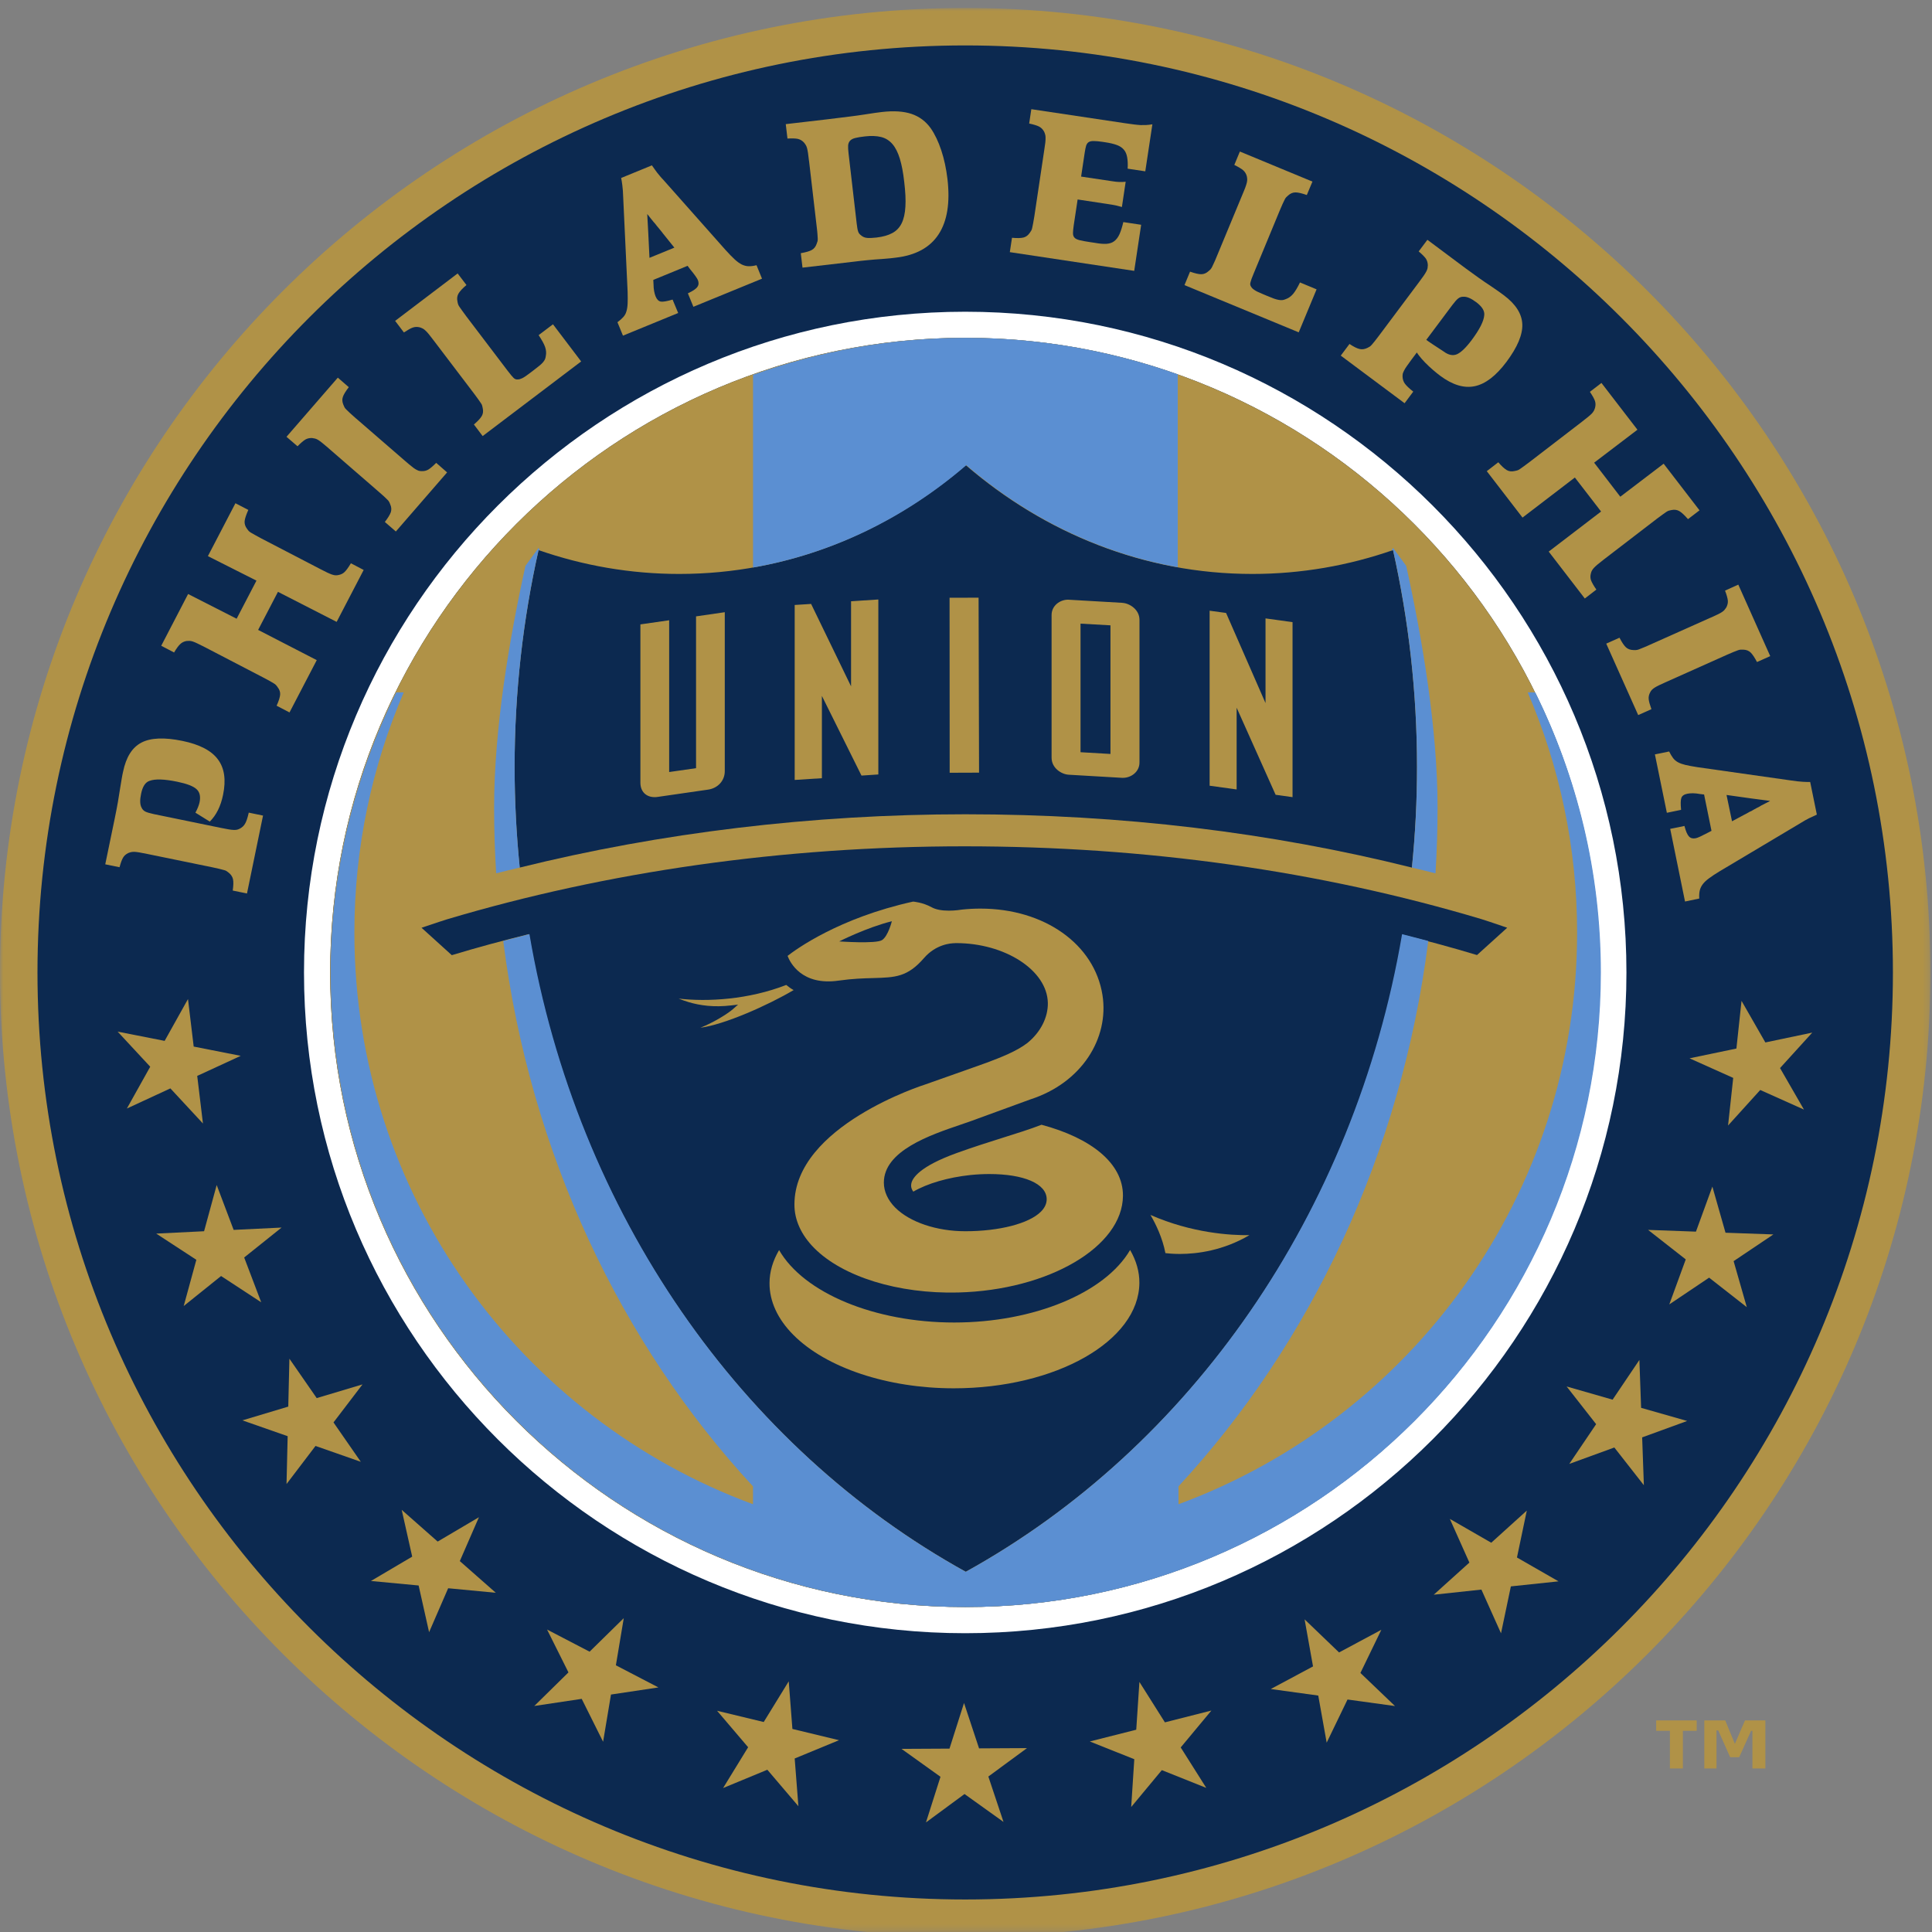 <?xml version="1.0" encoding="UTF-8"?>
<svg xmlns="http://www.w3.org/2000/svg" xmlns:xlink="http://www.w3.org/1999/xlink" width="300px" height="300px" viewBox="0 0 300 300" version="1.1">
  <rect x="0" y="0" width="300" height="300" fill="#808080" stroke="none"/>
  <title>Artboard Copy 12</title>
  <defs>
    <rect id="path-1" x="0" y="0" width="299.757" height="298.769"></rect>
    <rect id="path-3" x="0" y="0" width="300" height="298.994"></rect>
  </defs>
  <g id="Artboard-Copy-12" stroke="none" stroke-width="1" fill="none" fill-rule="evenodd">
    <g id="Asset-1" transform="translate(0, 1)">
      <g id="Clipped" transform="translate(0, 0.231)">
        <mask id="mask-2" fill="white">
          <use xlink:href="#path-1"></use>
        </mask>
        <g id="Rectangle"></g>
        <g id="g4549" mask="url(#mask-2)" fill="#B09247" fill-rule="nonzero">
          <g transform="translate(0, 0.006)" id="path4551">
            <path d="M149.879,0 C67.238,0 0,67.186 0,149.762 C0,232.338 67.238,299.53 149.879,299.53 C232.519,299.53 299.752,232.35 299.752,149.762 C299.752,67.175 232.525,0 149.879,0"></path>
          </g>
        </g>
      </g>
      <g id="Clipped" transform="translate(0, 0)">
        <mask id="mask-4" fill="white">
          <use xlink:href="#path-3"></use>
        </mask>
        <g id="Rectangle"></g>
        <g id="g4555" mask="url(#mask-4)" fill-rule="nonzero">
          <g transform="translate(5.82, 6.053)">
            <path d="M144.058,0 C64.627,0 0,64.571 0,143.952 C0,223.333 64.627,287.898 144.058,287.898 C223.49,287.898 288.111,223.322 288.111,143.952 C288.111,64.582 223.496,0 144.058,0" id="path4557" fill="#0C2950"></path>
            <path d="M144.058,45.405 C89.685,45.405 45.446,89.615 45.446,143.946 C45.446,198.278 89.685,242.488 144.058,242.488 C198.432,242.488 242.671,198.283 242.671,143.946 C242.671,89.609 198.432,45.405 144.058,45.405 M144.058,246.551 C87.44,246.551 41.385,200.521 41.385,143.952 C41.385,87.383 87.44,41.353 144.058,41.353 C200.677,41.353 246.732,87.383 246.732,143.952 C246.732,200.521 200.671,246.551 144.058,246.551" id="path4559" fill="#FFFFFF"></path>
            <path d="M144.058,45.405 C89.685,45.405 45.446,89.615 45.446,143.946 C45.446,198.278 89.685,242.488 144.058,242.488 C198.432,242.488 242.671,198.283 242.671,143.946 C242.671,89.609 198.432,45.405 144.058,45.405" id="path4561" fill="#B09247"></path>
            <path d="M228.233,137.009 C226.191,136.293 224.201,135.662 224.201,135.662 C199.143,128.184 172.167,124.363 143.934,124.363 C115.701,124.363 88.393,128.302 63.6,135.696 C63.6,135.696 61.773,136.276 59.636,137.009 L64.334,141.264 C68.253,140.08 72.252,138.998 76.307,137.995 C83.718,181.433 109.351,217.782 144.143,237.01 C178.913,217.793 204.534,181.49 211.973,138.085 C215.887,139.06 219.745,140.103 223.529,141.247 L228.227,136.998" id="path4563" fill="#0C2950"></path>
            <path d="M144.092,119.387 C168.248,119.387 191.489,122.188 213.417,127.665 C213.936,122.537 214.212,117.324 214.212,112.038 C214.212,100.424 212.898,89.147 210.484,78.367 C203.587,80.767 196.255,82.069 188.641,82.069 C171.857,82.069 156.427,75.752 144.149,65.18 C131.871,75.752 116.446,82.069 99.65,82.069 C92.048,82.069 84.71,80.767 77.807,78.367 C75.393,89.147 74.085,100.424 74.085,112.038 C74.085,117.324 74.361,122.537 74.88,127.665 C96.712,122.25 120.326,119.387 144.081,119.387" id="path4565" fill="#0C2950"></path>
            <path d="M74.886,127.66 C74.367,122.532 74.091,117.319 74.091,112.038 C74.091,100.418 75.388,89.147 77.807,78.361 C77.892,78.389 77.971,78.412 78.05,78.44 L77.807,78.023 L75.771,80.812 C73.273,92.106 70.904,106.138 70.904,118.361 C70.904,121.788 71.017,125.186 71.226,128.556 C72.438,128.235 73.668,127.958 74.891,127.66" id="path4567" fill="#5B8FD2"></path>
            <path d="M210.484,78.367 C210.484,78.367 210.484,78.367 210.496,78.367 C212.91,89.153 214.218,100.424 214.218,112.044 C214.218,117.324 213.947,122.532 213.428,127.665 C214.641,127.964 215.882,128.24 217.083,128.561 C217.292,125.191 217.405,121.793 217.405,118.361 C217.405,106.144 215.036,92.111 212.537,80.818 L210.496,78.028 L210.259,78.434 C210.332,78.412 210.411,78.389 210.479,78.367 C210.479,78.367 210.479,78.367 210.479,78.367" id="path4569" fill="#5B8FD2"></path>
            <path d="M144.149,45.405 C132.559,45.405 121.448,47.456 111.11,51.147 L111.11,81.072 C123.473,78.913 134.787,73.312 144.228,65.18 C153.607,73.25 164.813,78.829 177.063,81.021 L177.063,51.074 C166.764,47.417 155.688,45.405 144.149,45.405" id="path4571" fill="#5B8FD2"></path>
            <path d="M144.149,242.488 C198.522,242.488 242.761,198.283 242.761,143.946 C242.761,128.336 239.078,113.588 232.576,100.463 L231.403,100.463 C236.326,111.909 239.073,124.51 239.073,137.753 C239.073,178.486 213.31,213.195 177.176,226.522 L177.176,223.75 C197.693,201.569 211.765,172.078 215.961,139.06 L211.894,138.001 C204.484,181.445 178.935,217.788 144.143,237.021 C109.345,217.788 83.808,181.445 76.392,138.001 L72.32,139.06 C76.516,172.078 90.587,201.574 111.105,223.75 L111.105,226.522 C74.97,213.195 49.208,178.486 49.208,137.753 C49.208,124.51 51.954,111.909 56.872,100.463 L55.705,100.463 C49.208,113.588 45.525,128.336 45.525,143.946 C45.525,198.283 89.758,242.488 144.137,242.488" id="path4573" fill="#5B8FD2"></path>
            <path d="M24.522,119.145 C24.866,118.508 25.075,117.961 25.171,117.516 C25.351,116.614 25.199,115.944 24.691,115.482 C24.189,115.02 23.197,114.642 21.696,114.332 C19.694,113.921 18.256,113.87 17.388,114.202 C16.75,114.417 16.316,115.081 16.09,116.203 C15.882,117.167 15.91,117.888 16.158,118.344 C16.282,118.626 16.48,118.829 16.739,118.964 C16.998,119.094 17.444,119.229 18.059,119.359 L28.447,121.495 C28.949,121.59 29.361,121.675 29.666,121.726 C29.976,121.782 30.235,121.81 30.433,121.816 C30.647,121.827 30.81,121.816 30.957,121.788 C31.098,121.76 31.25,121.709 31.408,121.624 C31.764,121.444 32.04,121.19 32.232,120.852 C32.435,120.52 32.626,119.939 32.807,119.133 L35.023,119.59 L32.531,131.689 L30.32,131.233 C30.427,130.455 30.449,129.869 30.359,129.463 C30.269,129.074 30.043,128.736 29.688,128.454 C29.57,128.359 29.463,128.28 29.361,128.212 C29.265,128.144 29.124,128.088 28.932,128.043 C28.746,127.992 28.521,127.93 28.244,127.863 C27.979,127.795 27.618,127.716 27.178,127.626 L17.044,125.547 C16.559,125.451 16.164,125.372 15.837,125.315 C15.515,125.253 15.256,125.231 15.047,125.22 C14.844,125.22 14.669,125.231 14.523,125.265 C14.382,125.304 14.229,125.349 14.083,125.411 C13.716,125.592 13.457,125.828 13.287,126.127 C13.107,126.42 12.927,126.922 12.74,127.609 L10.524,127.158 L12.018,119.934 C12.205,119.004 12.368,118.187 12.492,117.46 C12.616,116.721 12.74,115.955 12.864,115.16 C12.932,114.698 13.011,114.247 13.084,113.83 C13.158,113.413 13.225,113.053 13.293,112.771 C13.761,110.506 14.703,109.001 16.153,108.251 C17.585,107.507 19.7,107.417 22.492,107.992 C25.154,108.539 26.998,109.491 28.002,110.849 C29.034,112.202 29.299,114.045 28.814,116.378 C28.453,118.142 27.771,119.517 26.755,120.525 L24.533,119.145" id="path4575" fill="#B09247"></path>
            <path d="M48.672,80.407 C48.277,81.06 47.956,81.511 47.696,81.759 C47.442,82.007 47.127,82.165 46.732,82.238 C46.557,82.278 46.405,82.294 46.247,82.278 C46.106,82.266 45.931,82.227 45.733,82.165 C45.542,82.097 45.305,82.001 45.017,81.866 C44.735,81.731 44.363,81.545 43.906,81.308 L34.73,76.541 C34.335,76.332 34.008,76.157 33.771,76.017 C33.529,75.881 33.326,75.757 33.157,75.667 C32.999,75.571 32.869,75.476 32.784,75.385 C32.717,75.29 32.626,75.183 32.536,75.059 C32.26,74.687 32.13,74.292 32.164,73.881 C32.203,73.475 32.401,72.889 32.739,72.128 L30.737,71.091 L26.462,79.302 L34.003,83.106 L30.923,89.023 L23.388,85.185 L19.215,93.222 L21.211,94.264 C21.578,93.639 21.899,93.21 22.159,92.968 C22.407,92.72 22.74,92.557 23.118,92.483 C23.281,92.466 23.439,92.461 23.586,92.461 C23.738,92.461 23.913,92.495 24.105,92.557 C24.302,92.619 24.545,92.72 24.843,92.867 C25.131,93.002 25.503,93.188 25.943,93.413 L35.114,98.181 C35.52,98.389 35.83,98.558 36.072,98.694 C36.315,98.834 36.524,98.953 36.682,99.054 C36.851,99.15 36.969,99.246 37.048,99.342 C37.133,99.432 37.212,99.533 37.296,99.663 C37.59,100.035 37.714,100.424 37.68,100.824 C37.646,101.224 37.465,101.799 37.133,102.531 L39.135,103.574 L43.365,95.453 L34.262,90.759 L37.341,84.847 L46.455,89.513 L50.651,81.449 L48.655,80.407" id="path4577" fill="#B09247"></path>
            <path d="M45.175,62.52 C44.797,62.198 44.481,61.939 44.228,61.731 C43.979,61.528 43.765,61.37 43.585,61.263 C43.421,61.162 43.252,61.083 43.111,61.049 C42.959,61.009 42.812,60.987 42.648,60.964 C42.248,60.947 41.893,61.026 41.594,61.201 C41.289,61.387 40.883,61.731 40.381,62.244 L38.667,60.773 L46.636,51.587 L48.339,53.069 C47.848,53.706 47.533,54.219 47.414,54.602 C47.284,54.979 47.324,55.396 47.51,55.825 C47.561,55.96 47.617,56.084 47.674,56.191 C47.736,56.304 47.826,56.422 47.967,56.552 C48.097,56.687 48.271,56.845 48.474,57.042 C48.683,57.239 48.954,57.482 49.292,57.775 L57.109,64.543 C57.498,64.887 57.82,65.146 58.068,65.343 C58.31,65.552 58.519,65.692 58.694,65.805 C58.874,65.901 59.027,65.985 59.162,66.036 C59.303,66.076 59.455,66.104 59.624,66.104 C60.03,66.121 60.386,66.042 60.69,65.861 C60.995,65.681 61.401,65.332 61.914,64.819 L63.606,66.301 L55.648,75.476 L53.939,73.999 C54.43,73.362 54.74,72.849 54.87,72.472 C54.988,72.089 54.966,71.677 54.768,71.249 C54.723,71.108 54.656,70.984 54.605,70.877 C54.549,70.77 54.453,70.646 54.312,70.516 C54.176,70.381 54.007,70.223 53.804,70.026 C53.595,69.84 53.319,69.592 52.986,69.305 L45.169,62.525" id="path4579" fill="#B09247"></path>
            <path d="M84.428,49.068 L69.128,60.66 L67.768,58.862 C68.383,58.333 68.789,57.899 68.987,57.549 C69.195,57.2 69.24,56.794 69.139,56.338 C69.116,56.185 69.082,56.056 69.049,55.937 C69.032,55.825 68.953,55.684 68.84,55.526 C68.733,55.374 68.603,55.177 68.439,54.946 C68.276,54.715 68.062,54.422 67.791,54.066 L61.542,45.839 C61.243,45.439 60.989,45.123 60.786,44.864 C60.578,44.61 60.408,44.419 60.245,44.278 C60.104,44.137 59.957,44.03 59.822,43.962 C59.692,43.895 59.545,43.838 59.388,43.782 C59.004,43.686 58.632,43.686 58.299,43.804 C57.966,43.911 57.504,44.176 56.9,44.571 L55.536,42.773 L65.242,35.408 L66.612,37.205 C65.997,37.724 65.586,38.169 65.377,38.53 C65.168,38.879 65.112,39.296 65.213,39.752 C65.236,39.905 65.264,40.034 65.304,40.153 C65.326,40.265 65.4,40.406 65.507,40.564 C65.614,40.722 65.744,40.913 65.913,41.144 C66.082,41.375 66.291,41.669 66.556,42.024 L72.974,50.477 C73.205,50.781 73.397,51.018 73.532,51.187 C73.685,51.367 73.809,51.508 73.91,51.609 C74.006,51.705 74.113,51.779 74.198,51.812 C74.277,51.852 74.378,51.869 74.491,51.869 C74.626,51.869 74.756,51.857 74.875,51.829 C74.999,51.79 75.134,51.739 75.281,51.671 C75.433,51.598 75.63,51.48 75.839,51.333 C76.048,51.187 76.318,50.99 76.634,50.747 L76.984,50.482 C77.362,50.189 77.666,49.953 77.903,49.761 C78.14,49.581 78.326,49.395 78.473,49.231 C78.619,49.068 78.71,48.91 78.794,48.758 C78.862,48.606 78.907,48.437 78.93,48.245 C79.025,47.777 78.992,47.31 78.817,46.808 C78.642,46.318 78.304,45.72 77.819,44.988 L80.046,43.303 L84.423,49.073" id="path4581" fill="#B09247"></path>
            <path d="M97.056,29.096 C96.971,29.006 96.892,28.915 96.83,28.825 C96.763,28.73 96.695,28.639 96.61,28.549 L96.182,28.036 C96.001,27.788 95.832,27.58 95.669,27.411 L95.206,26.842 C95.122,26.723 95.031,26.627 94.947,26.504 C94.873,26.396 94.778,26.284 94.682,26.182 L94.84,29.062 L95.031,32.984 L98.895,31.401 L97.045,29.101 L97.056,29.096 Z M95.415,18.636 C95.578,18.867 95.719,19.065 95.843,19.239 C95.968,19.425 96.092,19.594 96.221,19.758 C96.351,19.927 96.486,20.09 96.633,20.259 C96.774,20.44 96.954,20.637 97.169,20.857 L106.869,31.795 C107.399,32.381 107.862,32.855 108.251,33.215 C108.64,33.576 109.012,33.841 109.356,34.016 C109.712,34.185 110.067,34.28 110.417,34.286 C110.783,34.297 111.184,34.247 111.652,34.128 L112.504,36.219 L101.85,40.587 L100.993,38.496 C101.771,38.135 102.262,37.803 102.47,37.493 C102.69,37.188 102.707,36.822 102.538,36.416 C102.425,36.146 102.025,35.577 101.325,34.726 L100.947,34.224 L95.623,36.411 L95.657,37.047 C95.657,37.453 95.697,37.831 95.753,38.158 C95.815,38.479 95.894,38.761 95.984,38.98 C96.187,39.465 96.453,39.724 96.808,39.781 C97.158,39.826 97.761,39.724 98.618,39.465 L99.487,41.55 L90.914,45.067 L90.057,42.982 C90.429,42.705 90.734,42.441 90.954,42.193 C91.179,41.95 91.354,41.646 91.444,41.313 C91.552,40.981 91.614,40.57 91.636,40.091 C91.659,39.606 91.659,38.986 91.636,38.214 L90.954,23.686 C90.931,22.846 90.88,22.192 90.813,21.702 C90.751,21.217 90.689,20.846 90.632,20.581 L95.432,18.614" id="path4583" fill="#B09247"></path>
            <path d="M127.178,27.445 C127.224,27.822 127.263,28.127 127.302,28.352 C127.342,28.566 127.376,28.752 127.432,28.893 C127.483,29.039 127.534,29.147 127.607,29.231 C127.675,29.316 127.759,29.4 127.895,29.502 C128.148,29.721 128.447,29.851 128.786,29.885 C129.135,29.924 129.626,29.907 130.275,29.834 C131.279,29.716 132.102,29.485 132.739,29.135 C133.382,28.792 133.862,28.284 134.189,27.619 C134.516,26.949 134.713,26.086 134.77,25.038 C134.837,24.001 134.77,22.716 134.589,21.201 C134.431,19.758 134.2,18.546 133.907,17.594 C133.613,16.63 133.236,15.875 132.762,15.323 C132.282,14.765 131.702,14.399 131.008,14.224 C130.303,14.049 129.463,14.015 128.481,14.128 C127.855,14.196 127.365,14.28 127.004,14.37 C126.637,14.455 126.372,14.596 126.186,14.787 C126.005,14.973 125.904,15.233 125.876,15.531 C125.864,15.836 125.876,16.253 125.943,16.76 L127.184,27.462 L127.184,27.462 L127.178,27.445 Z M119.796,17.904 C119.739,17.414 119.689,17.008 119.644,16.687 C119.593,16.365 119.542,16.106 119.486,15.903 C119.429,15.706 119.356,15.554 119.271,15.424 C119.198,15.3 119.096,15.171 118.995,15.052 C118.719,14.759 118.397,14.59 118.059,14.511 C117.709,14.438 117.179,14.421 116.457,14.461 L116.192,12.223 L122.683,11.468 C124.026,11.31 125.171,11.169 126.118,11.045 C127.06,10.927 127.838,10.82 128.43,10.724 C128.966,10.634 129.474,10.561 129.976,10.488 C130.478,10.42 130.856,10.369 131.104,10.341 C132.954,10.127 134.488,10.223 135.717,10.634 C136.941,11.045 137.939,11.789 138.712,12.877 C139.349,13.796 139.891,14.934 140.342,16.292 C140.793,17.656 141.109,19.138 141.301,20.738 C141.729,24.424 141.267,27.281 139.924,29.333 C138.582,31.389 136.354,32.601 133.264,32.956 C133.021,32.99 132.722,33.024 132.39,33.058 C132.057,33.097 131.656,33.131 131.211,33.159 C130.376,33.21 129.609,33.272 128.893,33.345 C128.182,33.413 127.46,33.491 126.755,33.582 L118.792,34.506 L118.527,32.263 C119.322,32.122 119.903,31.959 120.247,31.756 C120.597,31.559 120.845,31.237 120.997,30.786 C121.048,30.646 121.093,30.522 121.127,30.403 C121.155,30.285 121.166,30.138 121.155,29.941 C121.144,29.755 121.127,29.518 121.11,29.237 C121.093,28.955 121.048,28.589 120.997,28.149 L119.801,17.887" id="path4585" fill="#B09247"></path>
            <path d="M172.015,19.549 L169.28,19.138 C169.325,18.445 169.291,17.853 169.206,17.374 C169.122,16.895 168.958,16.495 168.693,16.191 C168.428,15.875 168.073,15.638 167.616,15.469 C167.148,15.295 166.55,15.148 165.817,15.041 L165.383,14.973 C164.836,14.894 164.373,14.849 164.04,14.849 C163.696,14.838 163.437,14.894 163.251,15.002 C163.065,15.109 162.929,15.295 162.839,15.554 C162.76,15.813 162.687,16.162 162.619,16.608 L162.055,20.367 L166.815,21.077 C167.3,21.155 167.695,21.201 168.005,21.206 C168.304,21.217 168.637,21.206 168.975,21.167 L168.389,25.089 C168.084,24.999 167.785,24.92 167.486,24.852 C167.187,24.785 166.719,24.706 166.071,24.61 L161.514,23.922 L160.91,27.918 C160.837,28.448 160.792,28.859 160.792,29.158 C160.792,29.456 160.871,29.682 161.029,29.851 C161.181,30.026 161.452,30.15 161.824,30.245 C162.202,30.341 162.715,30.431 163.375,30.533 L164.21,30.657 C164.92,30.786 165.507,30.837 165.997,30.809 C166.477,30.77 166.877,30.646 167.187,30.403 C167.509,30.167 167.785,29.812 168.005,29.333 C168.225,28.853 168.423,28.217 168.609,27.433 L171.378,27.85 L170.301,35.007 L150.984,32.1 L151.323,29.868 C152.123,29.941 152.716,29.93 153.116,29.828 C153.505,29.727 153.827,29.479 154.092,29.09 C154.182,28.966 154.25,28.853 154.317,28.746 C154.379,28.651 154.424,28.498 154.464,28.312 C154.503,28.127 154.554,27.895 154.605,27.619 C154.656,27.349 154.718,26.983 154.791,26.543 L156.319,16.326 C156.393,15.836 156.449,15.424 156.494,15.103 C156.528,14.782 156.539,14.517 156.534,14.314 C156.534,14.106 156.511,13.936 156.46,13.796 C156.421,13.643 156.365,13.503 156.291,13.356 C156.099,13.012 155.834,12.759 155.519,12.595 C155.197,12.432 154.695,12.28 153.99,12.127 L154.323,9.901 L168.851,12.077 C169.426,12.167 169.906,12.229 170.284,12.274 C170.662,12.325 171.006,12.347 171.304,12.37 C171.62,12.37 171.902,12.37 172.167,12.359 C172.432,12.347 172.748,12.313 173.121,12.251 L172.021,19.538" id="path4587" fill="#B09247"></path>
            <path d="M195.849,44.554 L178.106,37.217 L178.969,35.131 C179.736,35.396 180.323,35.537 180.712,35.526 C181.118,35.526 181.507,35.362 181.845,35.047 C181.958,34.951 182.06,34.855 182.144,34.776 C182.223,34.681 182.313,34.557 182.398,34.382 C182.477,34.213 182.579,33.999 182.697,33.745 C182.821,33.491 182.962,33.153 183.131,32.736 L187.09,23.196 C187.288,22.739 187.434,22.361 187.553,22.052 C187.66,21.747 187.745,21.499 187.79,21.291 C187.829,21.093 187.857,20.919 187.846,20.772 C187.835,20.62 187.818,20.468 187.784,20.31 C187.677,19.927 187.485,19.617 187.214,19.38 C186.949,19.149 186.487,18.873 185.844,18.558 L186.707,16.478 L197.975,21.144 L197.101,23.229 C196.34,22.964 195.753,22.824 195.341,22.824 C194.924,22.824 194.546,22.987 194.197,23.303 C194.084,23.398 193.988,23.489 193.898,23.579 C193.813,23.663 193.734,23.793 193.65,23.968 C193.565,24.137 193.469,24.351 193.345,24.604 C193.227,24.864 193.086,25.196 192.911,25.607 L188.856,35.402 C188.703,35.757 188.596,36.039 188.517,36.253 C188.444,36.461 188.388,36.642 188.354,36.783 C188.314,36.935 188.309,37.042 188.314,37.132 C188.326,37.222 188.359,37.312 188.416,37.414 C188.483,37.538 188.568,37.645 188.647,37.724 C188.737,37.814 188.856,37.898 188.997,37.994 C189.138,38.09 189.318,38.197 189.561,38.304 C189.798,38.411 190.102,38.541 190.474,38.699 L190.88,38.868 C191.315,39.054 191.676,39.189 191.963,39.302 C192.24,39.397 192.499,39.476 192.708,39.51 C192.916,39.55 193.108,39.561 193.277,39.55 C193.441,39.533 193.604,39.493 193.785,39.414 C194.242,39.262 194.631,38.986 194.969,38.592 C195.302,38.191 195.657,37.605 196.041,36.805 L198.618,37.876 L195.843,44.559" id="path4589" fill="#B09247"></path>
            <path d="M214.743,44.96 C215.177,45.54 217.985,47.259 218.346,47.524 C219.08,48.07 219.762,48.223 220.394,47.963 C221.02,47.698 221.798,46.96 222.712,45.737 C223.93,44.103 224.578,42.829 224.652,41.9 C224.736,41.229 224.319,40.553 223.4,39.865 C222.604,39.273 221.945,38.992 221.42,39.025 C221.116,39.014 220.85,39.104 220.614,39.285 C220.388,39.459 220.083,39.798 219.706,40.299 L213.35,48.797 C213.045,49.209 212.802,49.547 212.622,49.806 C212.441,50.06 212.306,50.285 212.216,50.465 C212.12,50.646 212.058,50.804 212.007,50.95 C211.973,51.091 211.968,51.249 211.968,51.423 C211.985,51.829 212.092,52.19 212.317,52.505 C212.549,52.827 212.977,53.244 213.631,53.757 L212.284,55.56 L202.374,48.166 L203.728,46.357 C204.382,46.797 204.912,47.056 205.307,47.141 C205.702,47.231 206.102,47.169 206.514,46.966 C206.644,46.898 206.762,46.842 206.869,46.774 C206.965,46.712 207.078,46.605 207.208,46.459 C207.326,46.306 207.478,46.126 207.659,45.912 C207.839,45.687 208.059,45.399 208.336,45.033 L214.523,36.76 C214.816,36.366 215.058,36.027 215.244,35.768 C215.425,35.503 215.566,35.278 215.662,35.092 C215.758,34.906 215.814,34.743 215.848,34.602 C215.865,34.449 215.882,34.292 215.893,34.134 C215.882,33.734 215.775,33.396 215.594,33.114 C215.391,32.826 215.025,32.449 214.472,31.987 L215.825,30.183 L221.736,34.596 C222.492,35.154 223.174,35.65 223.783,36.078 C224.381,36.506 225.024,36.94 225.701,37.386 C226.09,37.65 226.462,37.904 226.812,38.152 C227.161,38.406 227.443,38.614 227.68,38.783 C229.536,40.164 230.495,41.669 230.562,43.286 C230.63,44.909 229.807,46.853 228.103,49.141 C226.473,51.316 224.827,52.573 223.168,52.917 C221.51,53.261 219.728,52.72 217.816,51.299 C216.389,50.229 214.303,48.318 213.823,46.971 L214.731,44.954" id="path4591" fill="#B09247"></path>
            <path d="M252.513,64.949 L245.779,70.077 L241.718,64.791 L248.441,59.674 L242.852,52.41 L241.058,53.79 C241.464,54.388 241.718,54.855 241.836,55.182 C241.955,55.526 241.96,55.887 241.859,56.264 C241.814,56.422 241.757,56.563 241.69,56.704 C241.622,56.839 241.521,56.98 241.385,57.132 C241.244,57.284 241.047,57.459 240.799,57.662 C240.55,57.87 240.218,58.124 239.834,58.428 L231.634,64.729 C231.284,64.999 230.98,65.219 230.754,65.382 C230.523,65.546 230.331,65.681 230.179,65.788 C230.021,65.895 229.88,65.969 229.767,65.997 C229.643,66.036 229.519,66.064 229.367,66.087 C228.904,66.194 228.504,66.143 228.154,65.946 C227.804,65.743 227.359,65.343 226.834,64.729 L225.047,66.109 L230.596,73.317 L238.723,67.096 L242.795,72.376 L234.662,78.598 L240.268,85.884 L242.062,84.498 C241.628,83.872 241.357,83.388 241.233,83.05 C241.114,82.717 241.109,82.356 241.216,81.968 C241.255,81.799 241.312,81.646 241.385,81.528 C241.453,81.404 241.554,81.263 241.701,81.105 C241.836,80.959 242.034,80.784 242.271,80.581 C242.513,80.384 242.835,80.13 243.241,79.809 L251.447,73.509 C251.802,73.238 252.095,73.019 252.326,72.861 C252.558,72.692 252.749,72.556 252.907,72.449 C253.06,72.348 253.201,72.275 253.313,72.241 C253.432,72.207 253.556,72.179 253.708,72.151 C254.176,72.049 254.588,72.106 254.938,72.308 C255.299,72.517 255.744,72.934 256.291,73.56 L258.079,72.19 L252.518,64.96" id="path4593" fill="#B09247"></path>
            <path d="M259.76,88.882 C260.217,88.679 260.583,88.505 260.882,88.364 C261.175,88.223 261.401,88.099 261.576,87.981 C261.751,87.868 261.88,87.75 261.971,87.637 C262.066,87.519 262.157,87.395 262.247,87.259 C262.427,86.904 262.512,86.549 262.478,86.194 C262.439,85.839 262.298,85.326 262.044,84.656 L264.102,83.726 L269.06,94.828 L267.007,95.746 C266.629,95.031 266.296,94.535 266.009,94.259 C265.71,93.977 265.332,93.836 264.858,93.825 C264.706,93.825 264.565,93.825 264.446,93.825 C264.328,93.836 264.181,93.864 264.001,93.937 C263.82,94.005 263.595,94.089 263.347,94.191 C263.082,94.298 262.749,94.439 262.332,94.625 L252.896,98.846 C252.428,99.054 252.044,99.229 251.768,99.364 C251.486,99.505 251.255,99.629 251.086,99.742 C250.916,99.855 250.775,99.967 250.68,100.069 C250.578,100.176 250.488,100.305 250.415,100.458 C250.223,100.813 250.149,101.173 250.189,101.523 C250.223,101.872 250.369,102.39 250.612,103.067 L248.559,103.985 L243.596,92.889 L245.655,91.971 C246.027,92.692 246.359,93.188 246.653,93.458 C246.946,93.729 247.33,93.875 247.809,93.887 C247.95,93.898 248.097,93.898 248.215,93.887 C248.339,93.887 248.48,93.847 248.666,93.785 C248.847,93.718 249.067,93.627 249.32,93.52 C249.58,93.424 249.918,93.278 250.33,93.086 L259.765,88.871" id="path4595" fill="#B09247"></path>
            <path d="M265.715,119.088 C265.811,119.021 265.918,118.964 266.026,118.931 C266.133,118.885 266.234,118.835 266.336,118.761 L266.922,118.435 C267.193,118.311 267.436,118.181 267.633,118.046 L268.287,117.708 C268.411,117.64 268.53,117.572 268.665,117.516 C268.789,117.448 268.913,117.392 269.043,117.313 L266.178,116.936 L262.275,116.389 L263.127,120.475 L265.727,119.083 L265.727,119.083 L265.715,119.088 Z M276.301,119.438 C276.059,119.556 275.828,119.663 275.636,119.753 C275.427,119.838 275.23,119.928 275.055,120.018 C274.863,120.114 274.677,120.221 274.48,120.328 C274.282,120.435 274.051,120.576 273.792,120.739 L261.232,128.223 C260.555,128.629 260.008,128.99 259.574,129.317 C259.139,129.632 258.812,129.942 258.581,130.252 C258.344,130.568 258.192,130.895 258.113,131.238 C258.034,131.588 258.011,132.005 258.04,132.472 L255.829,132.935 L253.528,121.652 L255.739,121.202 C255.953,122.03 256.195,122.577 256.449,122.842 C256.714,123.112 257.058,123.197 257.498,123.106 C257.786,123.056 258.417,122.757 259.382,122.25 L259.94,121.957 L258.79,116.316 L258.164,116.242 C257.752,116.164 257.385,116.13 257.058,116.124 C256.72,116.124 256.438,116.147 256.19,116.197 C255.682,116.299 255.372,116.519 255.259,116.851 C255.141,117.184 255.129,117.803 255.22,118.699 L253.009,119.156 L251.153,110.088 L253.364,109.638 C253.573,110.049 253.77,110.393 253.973,110.658 C254.176,110.928 254.43,111.142 254.74,111.311 C255.05,111.48 255.44,111.616 255.896,111.728 C256.37,111.835 256.991,111.954 257.746,112.072 L272.156,114.118 C272.985,114.242 273.645,114.321 274.124,114.343 C274.615,114.371 274.999,114.383 275.264,114.371 L276.301,119.449" id="path4597" fill="#B09247"></path>
            <polygon id="path4599" fill="#B09247" points="31.561 156.897 24.804 160.013 25.695 167.407 20.636 161.952 13.88 165.079 17.506 158.587 12.447 153.138 19.745 154.575 23.371 148.077 24.257 155.459 31.555 156.897"></polygon>
            <polygon id="path4601" fill="#B09247" points="37.905 183.563 32.096 188.207 34.741 195.167 28.509 191.087 22.706 195.747 24.669 188.568 18.437 184.499 25.87 184.133 27.827 176.959 30.461 183.924 37.894 183.563 37.894 183.563"></polygon>
            <polygon id="path4603" fill="#B09247" points="50.471 207.914 45.965 213.82 50.206 219.935 43.173 217.472 38.672 223.389 38.847 215.956 31.82 213.499 38.943 211.363 39.118 203.924 43.359 210.044 50.477 207.914 50.477 207.914"></polygon>
            <polygon id="path4605" fill="#B09247" points="68.547 228.54 65.58 235.353 71.169 240.273 63.77 239.569 60.809 246.393 59.184 239.14 51.779 238.441 58.186 234.66 56.556 227.396 62.14 232.321 68.547 228.54"></polygon>
            <polygon id="path4607" fill="#B09247" points="91.038 244.212 89.814 251.533 96.419 254.97 89.053 256.075 87.829 263.407 84.507 256.745 77.147 257.85 82.449 252.637 79.127 245.982 85.731 249.419 91.038 244.212"></polygon>
            <polygon id="path4609" fill="#B09247" points="116.654 254.018 117.224 261.417 124.46 263.164 117.579 266.004 118.155 273.415 113.333 267.751 106.463 270.592 110.349 264.257 105.527 258.594 112.769 260.341 116.66 254.012 116.66 254.012"></polygon>
            <polygon id="path4611" fill="#B09247" points="143.872 257.382 146.207 264.432 153.652 264.393 147.651 268.805 150.003 275.855 143.951 271.522 137.962 275.934 140.218 268.845 134.166 264.511 141.616 264.472 143.872 257.388 143.872 257.388"></polygon>
            <polygon id="path4613" fill="#B09247" points="171.101 254.108 175.066 260.392 182.285 258.56 177.52 264.286 181.49 270.569 174.587 267.813 169.832 273.539 170.312 266.117 163.403 263.361 170.616 261.536 171.107 254.119 171.107 254.119"></polygon>
            <polygon id="path4615" fill="#B09247" points="196.751 244.393 202.109 249.538 208.674 246.021 205.426 252.722 210.795 257.861 203.423 256.847 200.186 263.547 198.878 256.233 191.506 255.218 198.066 251.707 196.757 244.398 196.757 244.398"></polygon>
            <polygon id="path4617" fill="#B09247" points="219.3 228.794 225.74 232.502 231.262 227.509 229.733 234.795 236.185 238.498 228.786 239.281 227.257 246.568 224.212 239.777 216.812 240.572 222.345 235.584 219.311 228.799"></polygon>
            <polygon id="path4619" fill="#B09247" points="237.437 208.235 244.583 210.287 248.745 204.116 249.01 211.555 256.162 213.595 249.174 216.142 249.439 223.57 244.854 217.714 237.855 220.262 242.028 214.091 237.443 208.235 237.443 208.235"></polygon>
            <polygon id="path4621" fill="#B09247" points="250.093 183.924 257.526 184.195 260.076 177.201 262.117 184.364 269.551 184.629 263.375 188.776 265.422 195.922 259.568 191.34 253.387 195.494 255.942 188.506 250.093 183.924 250.093 183.924"></polygon>
            <polygon id="path4623" fill="#B09247" points="256.534 157.28 263.809 155.764 264.604 148.359 268.304 154.817 275.585 153.29 270.583 158.796 274.299 165.243 267.509 162.199 262.512 167.717 263.313 160.323 256.528 157.28 256.528 157.28"></polygon>
            <path d="M102.262,112.23 L98.088,112.827 L98.088,89.26 L93.621,89.902 L93.621,114.484 C93.621,115.848 94.49,116.727 95.832,116.727 C95.99,116.727 96.154,116.716 96.323,116.688 L104.117,115.561 C105.651,115.346 106.723,114.169 106.723,112.692 L106.723,88.009 L102.262,88.657 L102.262,112.224" id="path4625" fill="#B09247"></path>
            <polygon id="path4627" fill="#B09247" points="126.332 99.522 120.129 86.724 117.579 86.887 117.579 114.056 121.804 113.785 121.804 101.01 127.951 113.38 130.568 113.205 130.568 86.036 126.332 86.307 126.332 99.522 126.332 99.522"></polygon>
            <polygon id="path4629" fill="#B09247" points="141.628 85.772 141.645 112.94 146.207 112.923 146.134 85.755 141.628 85.766 141.628 85.766"></polygon>
            <path d="M166.612,90.049 L166.612,110.021 L161.965,109.75 L161.965,89.784 L166.612,90.049 Z M168.468,86.555 L160.025,86.065 C158.79,86.065 157.47,86.972 157.47,88.448 L157.47,110.601 C157.47,112.23 159.01,113.177 160.115,113.244 L168.428,113.729 L168.558,113.729 C169.793,113.729 171.118,112.822 171.118,111.351 L171.118,89.204 C171.118,87.586 169.579,86.628 168.468,86.56" id="path4631" fill="#B09247"></path>
            <polygon id="path4633" fill="#B09247" points="190.689 88.972 190.689 102.12 184.564 88.127 182.009 87.778 182.009 114.952 186.205 115.532 186.205 102.841 192.256 116.361 194.885 116.727 194.885 89.553 190.689 88.972 190.689 88.972"></polygon>
            <path d="M99.56,148.009 C100.045,148.201 100.57,148.398 101.134,148.562 C102.859,149.075 105.048,149.39 107.749,149.063 L108.787,148.945 L107.963,149.666 C107.23,150.309 105.081,151.684 102.933,152.535 C106.666,152.05 113.423,149.046 117.416,146.685 C117.021,146.471 116.604,146.172 116.265,145.89 C110.439,148.162 104.078,148.534 99.56,148.009" id="path4635" fill="#B09247"></path>
            <path d="M115.16,187.052 C114.179,188.72 113.677,190.433 113.671,192.163 C113.648,194.992 114.934,197.782 117.376,200.233 C122.463,205.344 132.006,208.523 142.282,208.523 C158.119,208.523 171.045,201.18 171.102,192.152 C171.113,190.427 170.628,188.714 169.663,187.046 C165.766,193.713 154.706,198.306 142.344,198.306 C129.981,198.306 118.978,193.713 115.154,187.052" id="path4637" fill="#B09247"></path>
            <path d="M175.145,187.531 C175.54,187.576 176.318,187.66 177.356,187.66 C180.114,187.66 184.118,187.131 188.19,184.741 C185.269,184.786 179.228,184.414 172.822,181.602 C173.679,183.068 174.694,185.181 175.145,187.531" id="path4639" fill="#B09247"></path>
            <path d="M142.462,139.393 L142.671,139.393 C150.166,139.393 156.793,143.563 156.889,148.691 C156.923,150.895 155.801,153.194 153.725,154.89 C152.028,156.198 149.597,157.133 147.38,157.967 C147.38,157.967 142.192,159.821 137.9,161.326 C137.685,161.394 117.54,167.767 117.54,179.968 C117.523,182.363 118.589,184.713 120.619,186.753 C125.047,191.205 133.664,193.876 142.947,193.645 C157.013,193.285 168.507,186.545 168.552,178.621 C168.58,173.572 163.584,169.65 155.908,167.598 C154.08,168.303 152.011,168.951 149.817,169.638 C147.685,170.315 145.265,171.075 142.727,171.994 C136.964,174.079 135.836,175.877 135.683,176.761 C135.582,177.331 135.813,177.748 135.999,177.984 C138.199,176.705 141.413,175.77 144.876,175.403 C145.863,175.302 146.85,175.251 147.809,175.251 C153.122,175.251 156.697,176.733 156.709,179.157 C156.709,179.838 156.415,180.487 155.823,181.084 C153.979,182.938 149.371,184.133 144.075,184.133 C139.614,184.133 135.452,182.724 133.19,180.464 C132.034,179.297 131.425,177.951 131.425,176.581 C131.425,171.639 138.599,169.199 143.342,167.587 C143.923,167.384 144.47,167.198 144.95,167.029 C149.117,165.519 154.148,163.67 154.148,163.67 C162.179,161.089 166.426,154.152 165.371,147.457 C164.131,139.556 156.342,134.034 146.433,134.034 C145.474,134.034 144.487,134.084 143.506,134.191 C143.506,134.191 142.598,134.355 141.526,134.355 C140.398,134.355 139.501,134.18 138.864,133.836 C137.432,133.047 135.982,132.946 135.965,132.946 C124.404,135.493 117.732,140.396 116.474,141.377 C116.857,142.397 118.679,146.048 124.421,145.214 C126.569,144.91 128.284,144.859 129.79,144.82 C133.202,144.724 135.091,144.673 137.657,141.715 C139.513,139.573 141.808,139.404 142.468,139.404" id="path4641" fill="#B09247"></path>
            <path d="M131.126,138.936 C132.085,138.339 132.666,135.995 132.666,135.995 C128.696,136.986 124.494,139.128 124.494,139.128 C124.494,139.128 130.173,139.534 131.126,138.931" id="path4643" fill="#0C2950"></path>
            <path d="M268.298,267.554 L266.296,267.554 L266.296,261.716 L266.082,261.716 L264.243,265.802 L262.839,265.802 L260.984,261.643 L260.719,261.643 L260.719,267.554 L258.824,267.554 L258.824,260.087 L262.072,260.087 L263.572,263.733 L265.146,260.087 L268.304,260.087 L268.304,267.554 L268.298,267.554 Z M257.634,261.705 L255.496,261.705 L255.496,267.554 L253.483,267.554 L253.483,261.705 L251.351,261.705 L251.351,260.087 L257.639,260.087 L257.639,261.705 L257.639,261.705 L257.634,261.705 Z" id="path4645" fill="#B09247"></path>
          </g>
        </g>
      </g>
    </g>
  </g>
</svg>
